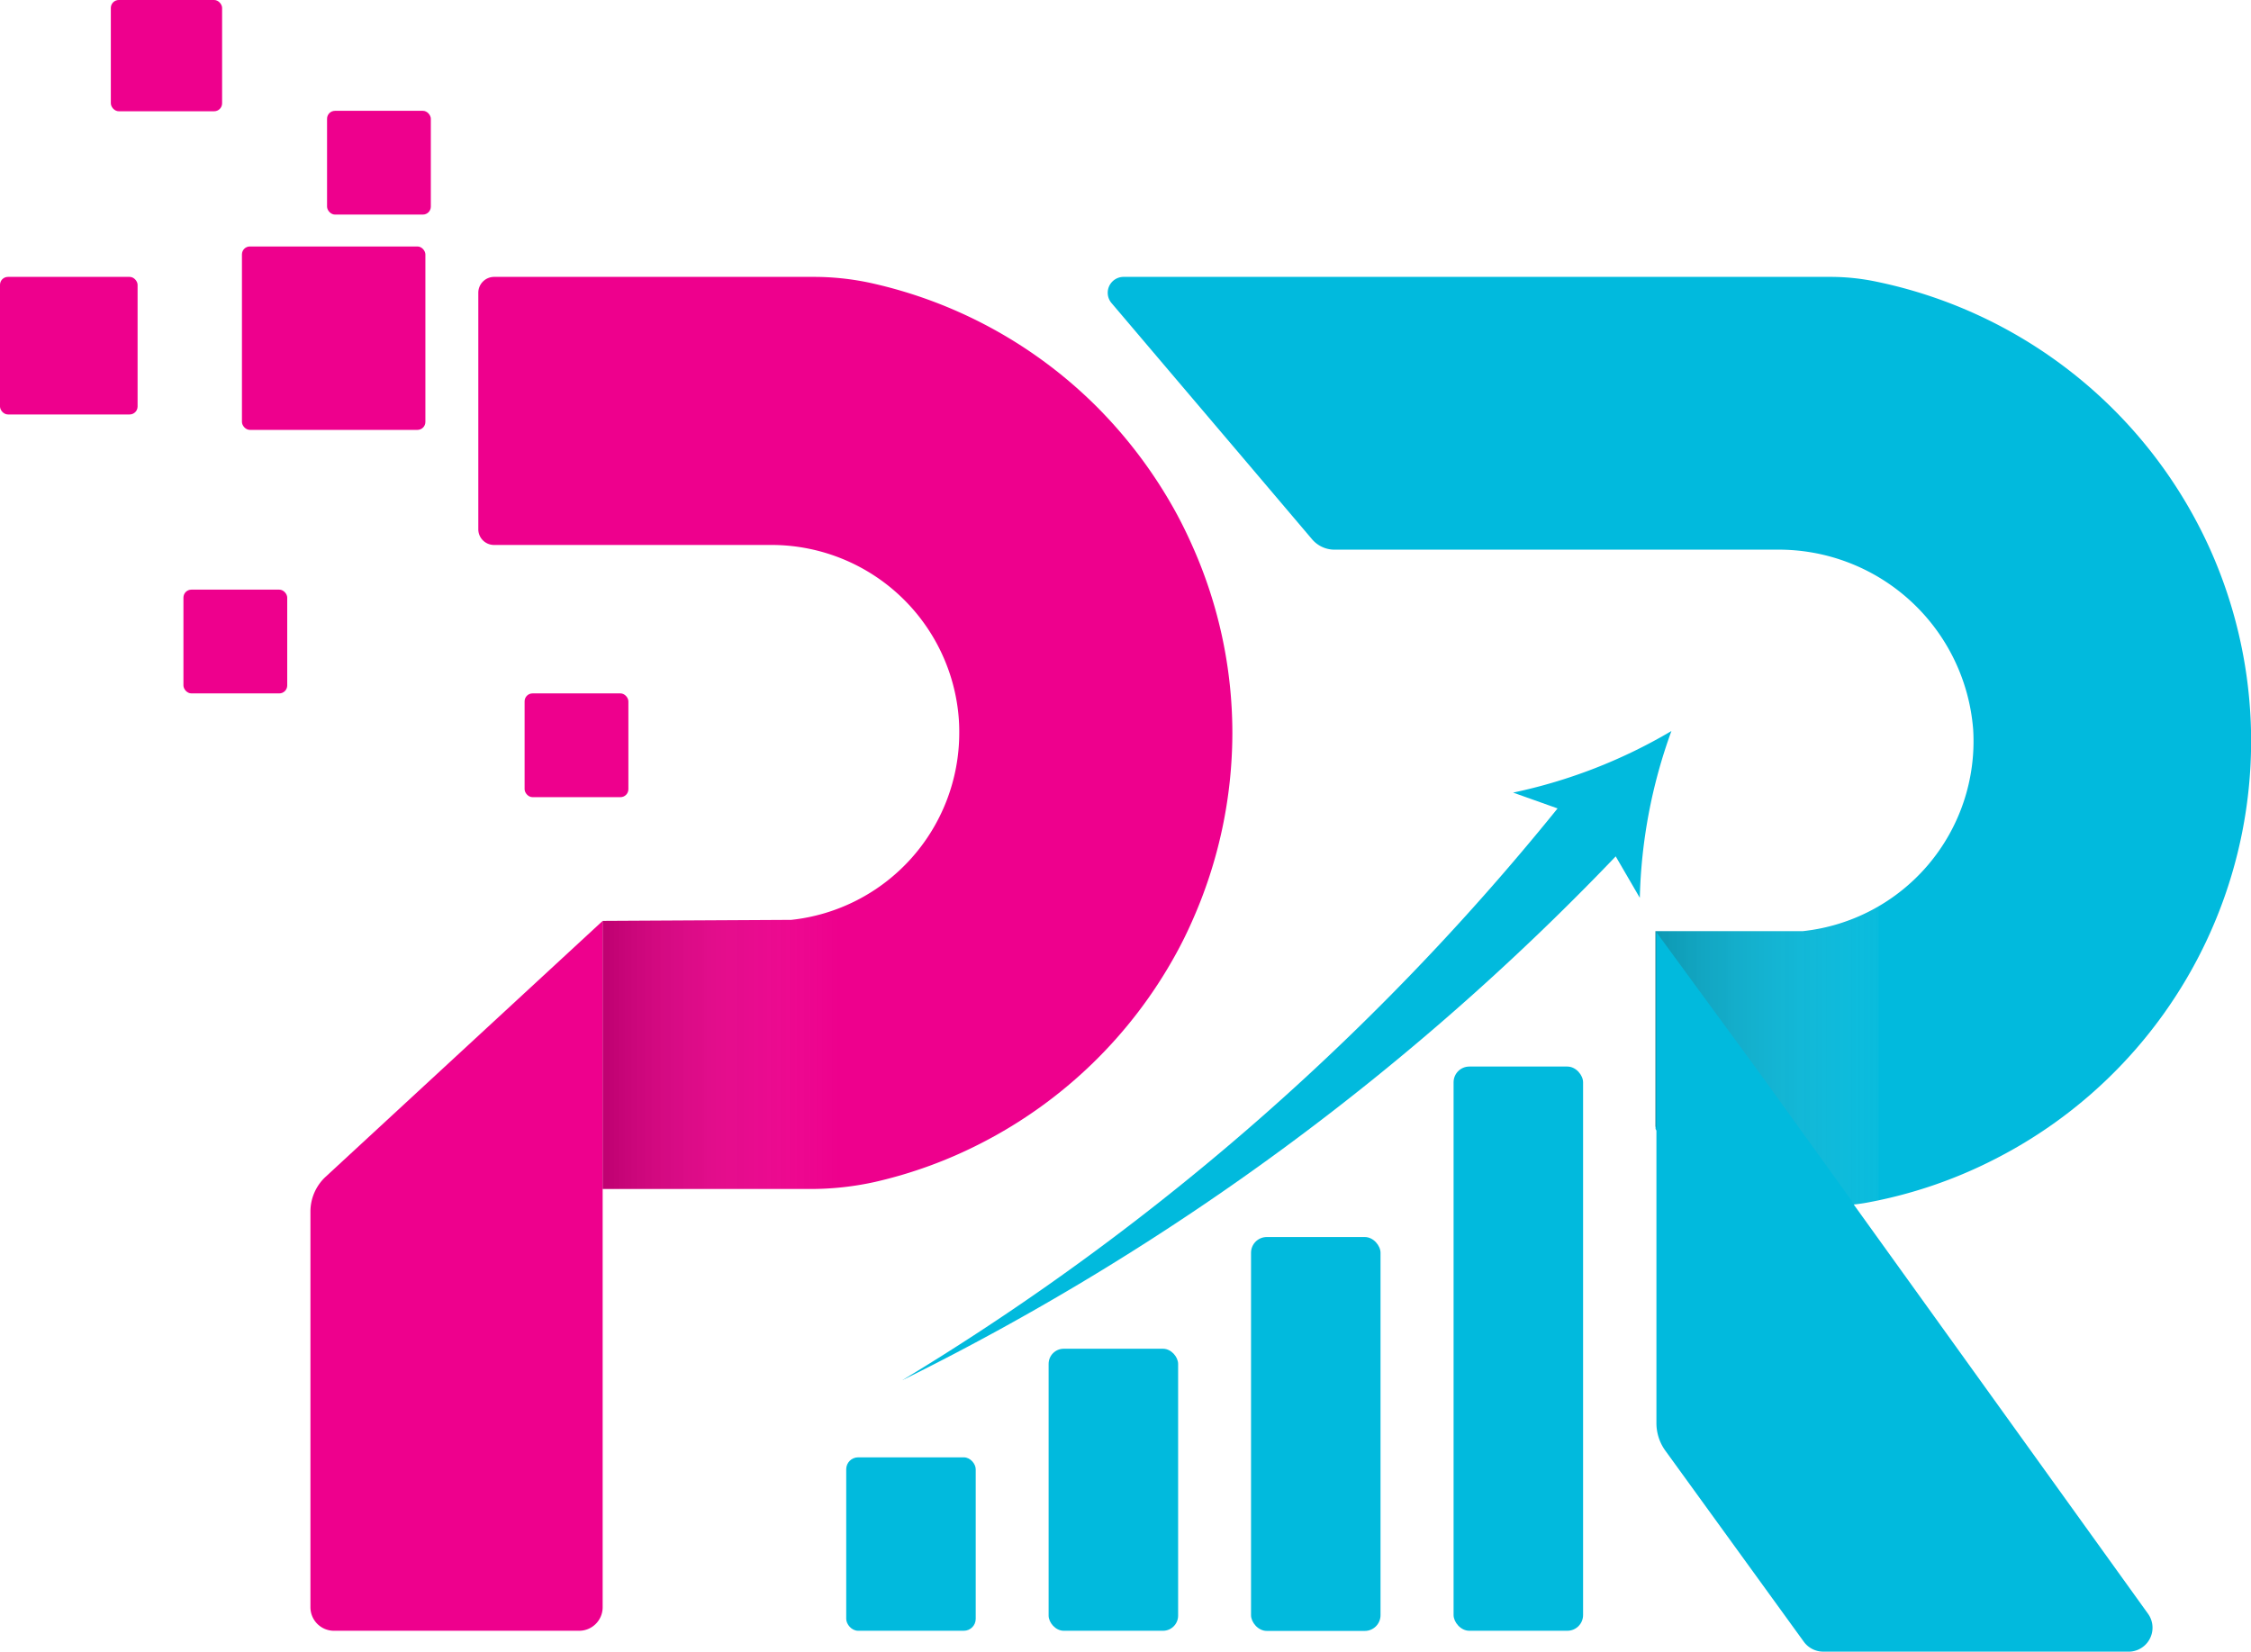 <svg xmlns="http://www.w3.org/2000/svg" xmlns:xlink="http://www.w3.org/1999/xlink" viewBox="0 0 153.14 112.39"><defs><style>.cls-1{isolation:isolate;}.cls-2{fill:#ee008d;}.cls-3,.cls-5{mix-blend-mode:multiply;}.cls-3{fill:url(#linear-gradient);}.cls-4{fill:#01badd;}.cls-5{fill:url(#linear-gradient-2);}</style><linearGradient id="linear-gradient" x1="40.96" y1="71.35" x2="57.11" y2="71.35" gradientUnits="userSpaceOnUse"><stop offset="0" stop-opacity="0.2"/><stop offset="1" stop-color="#fff" stop-opacity="0"/></linearGradient><linearGradient id="linear-gradient-2" x1="108.59" y1="71.84" x2="133.38" y2="71.84" gradientUnits="userSpaceOnUse"><stop offset="0" stop-opacity="0.3"/><stop offset="0.88" stop-color="#fff" stop-opacity="0"/></linearGradient></defs><g class="cls-1"><g id="Layer_2" data-name="Layer 2"><g id="Layer_1-2" data-name="Layer 1"><path class="cls-2" d="M41,62.66v46.7a1.6,1.6,0,0,1-1.6,1.6H22.72a1.6,1.6,0,0,1-1.6-1.6V82.46a3.23,3.23,0,0,1,1-2.36Z"/><path class="cls-2" d="M81.09,37.08q-.51-1.15-1.11-2.25a31.92,31.92,0,0,0-5.42-7.21,31.34,31.34,0,0,0-15.39-8.38,18.25,18.25,0,0,0-3.83-.4H33.61a1.08,1.08,0,0,0-1.07,1.08V36a1.07,1.07,0,0,0,1.07,1.08H52.47A12.78,12.78,0,0,1,65.18,48.39a12.12,12.12,0,0,1,.08,1.48A12.8,12.8,0,0,1,53.83,62.59L41,62.66V80.9H55a20.21,20.21,0,0,0,4.53-.48,30.76,30.76,0,0,0,7.21-2.63A31.49,31.49,0,0,0,80,64.91q.6-1.09,1.11-2.25a31.51,31.51,0,0,0,2.73-12.79A31.17,31.17,0,0,0,81.09,37.08Z"/><path class="cls-3" d="M57.11,80.9H41V62.66l12.87-.07a13.14,13.14,0,0,0,1.73-.3,15.09,15.09,0,0,0,1.55-.49Z"/><path class="cls-4" d="M150.37,37.4a32,32,0,0,0-22.69-18.23,15.18,15.18,0,0,0-3.15-.33H76.43a1.08,1.08,0,0,0-.82,1.77l3.93,4.63,5.3,6.24,4.42,5.21a2,2,0,0,0,1.52.71h30.08a13.27,13.27,0,0,1,13.38,12.25,13,13,0,0,1-11.61,13.71l-10,0V76.82c1.73,2.4,3.77,5.19,3.85,5.2l8.4,0a12.06,12.06,0,0,0,2.07-.18,31.55,31.55,0,0,0,8.82-3A31.92,31.92,0,0,0,150.37,37.4Z"/><path class="cls-5" d="M125.25,62.83a13.14,13.14,0,0,1-2.56.53l-10.09,0V76.63L116.49,82h8.67a12,12,0,0,0,1.37-.11,12.67,12.67,0,0,0,1.27-.23v-20A13.25,13.25,0,0,1,125.25,62.83Z"/><rect class="cls-2" x="12.48" y="40.12" width="7.06" height="7.06" rx="0.54"/><rect class="cls-2" x="22.25" y="7.54" width="7.06" height="7.06" rx="0.54"/><rect class="cls-2" x="35.69" y="47.18" width="7.06" height="7.06" rx="0.54"/><rect class="cls-2" x="16.46" y="16.77" width="12.48" height="12.48" rx="0.54"/><rect class="cls-2" y="18.84" width="9.36" height="9.36" rx="0.54"/><rect class="cls-2" x="7.54" width="7.57" height="7.57" rx="0.54"/><rect class="cls-4" x="98.89" y="72.57" width="8.81" height="38.39" rx="1.07"/><rect class="cls-4" x="85.11" y="84.17" width="8.81" height="26.8" rx="1.07"/><rect class="cls-4" x="71.34" y="91.77" width="8.81" height="19.19" rx="1.03"/><rect class="cls-4" x="57.57" y="99.16" width="8.81" height="11.8" rx="0.81"/><path class="cls-4" d="M61.37,93.92a170.88,170.88,0,0,0,45.79-40.41l4,3.45A173.62,173.62,0,0,1,61.37,93.92Z"/><path class="cls-4" d="M113.71,49.74a35.61,35.61,0,0,0-2.15,11.35l-3-5.16-5.62-2A35.62,35.62,0,0,0,113.71,49.74Z"/><path class="cls-4" d="M146.14,109.81,126,81.8l0-.06-6.11-8.48-7.2-9.83V96.82a3.2,3.2,0,0,0,.61,1.89l9.42,13a1.64,1.64,0,0,0,1.32.67h20.86A1.63,1.63,0,0,0,146.14,109.81Z"/></g></g></g></svg>